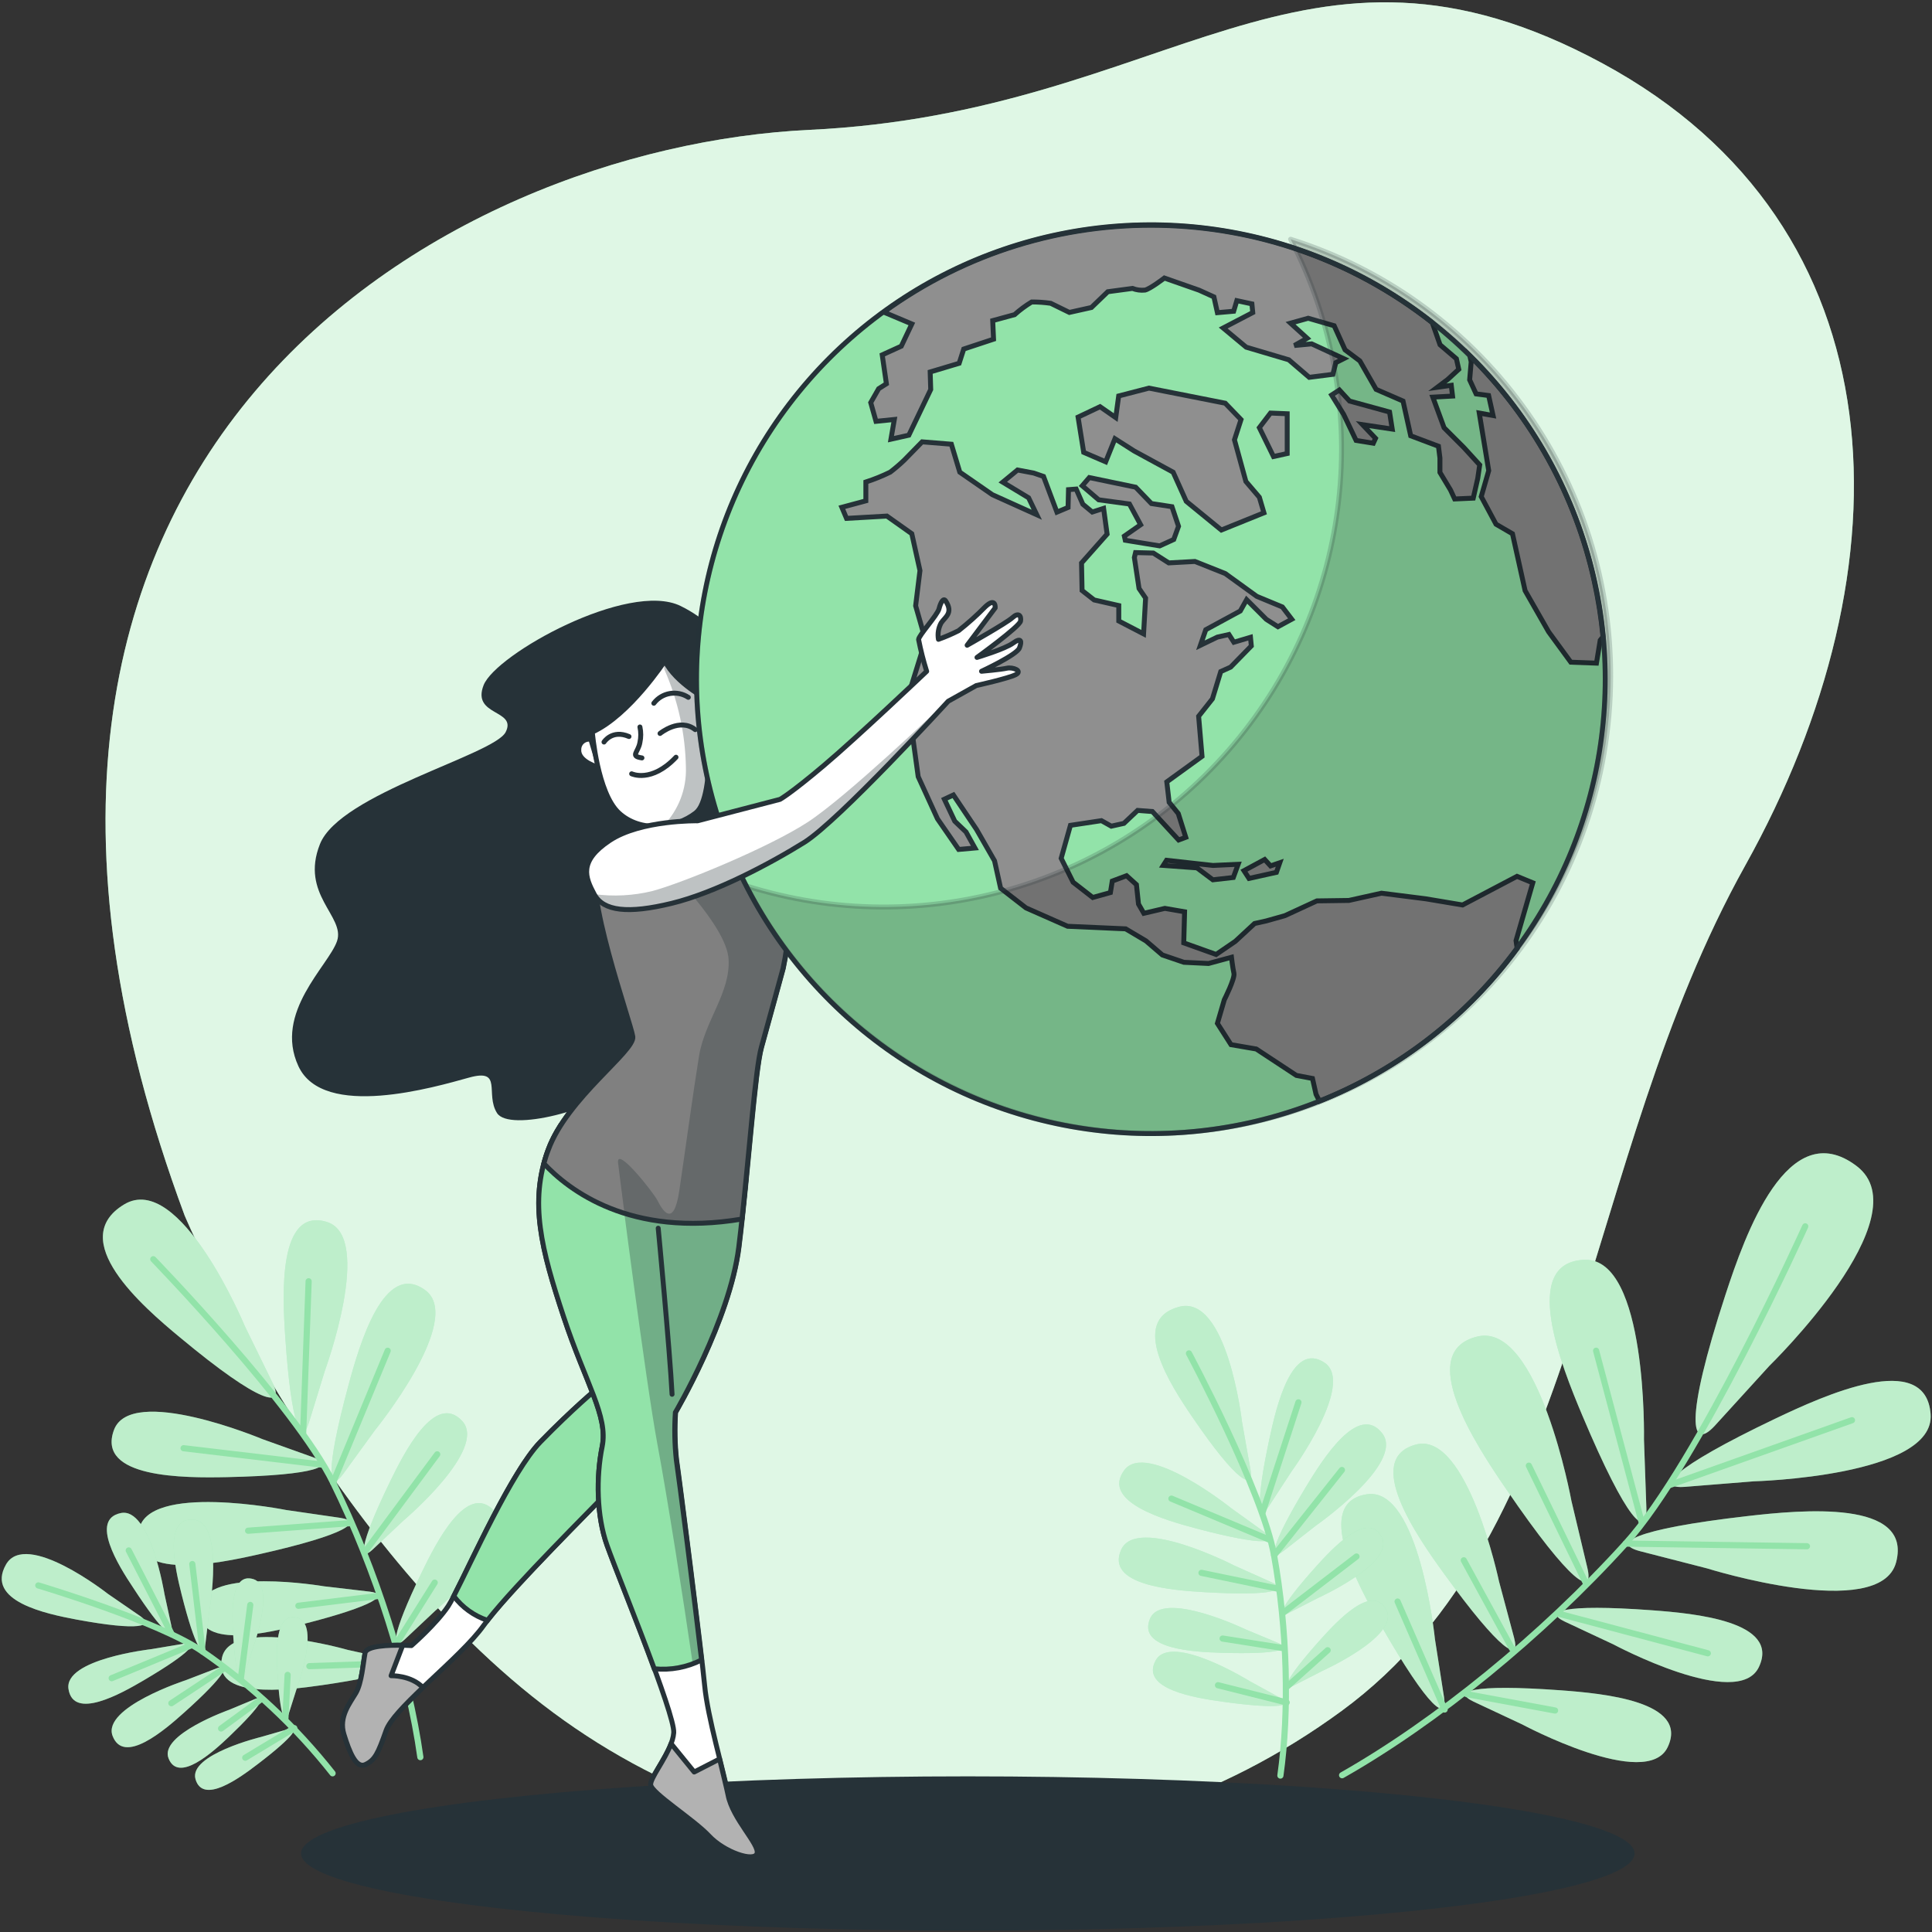 <?xml version="1.0" encoding="UTF-8"?>
<svg width="392px" height="392px" viewBox="0 0 392 392" version="1.1" xmlns="http://www.w3.org/2000/svg" xmlns:xlink="http://www.w3.org/1999/xlink">
    <rect x="0" y="0" width="392" height="392" fill="#333333" stroke="none"/>
    <title>World-bro-1</title>
    <g id="Page-1" stroke="none" stroke-width="1" fill="none" fill-rule="evenodd">
        <g id="World-bro-1">
            <g id="freepik--background-simple--inject-53" transform="translate(21, 0)" fill-rule="nonzero">
                <path d="M16.46,246.61 C16.46,246.61 44.18,312.61 91.27,347.49 C138.36,382.37 201.7,383.4 251.19,347.16 C300.68,310.92 299.34,236.16 333.12,175.58 C366.9,115 365.26,45.91 304.17,12.87 C243.08,-20.17 216.66,22.87 143.26,26.35 C69.86,29.83 -41.28,91.13 16.46,246.61 Z" id="Path" fill="#92E3A9"></path>
                <path d="M16.46,246.61 C16.46,246.61 44.18,312.61 91.27,347.49 C138.36,382.37 201.7,383.4 251.19,347.16 C300.68,310.92 299.34,236.16 333.12,175.58 C366.9,115 365.26,45.91 304.17,12.87 C243.08,-20.17 216.66,22.87 143.26,26.35 C69.86,29.83 -41.28,91.13 16.46,246.61 Z" id="Path" fill="#FFFFFF" opacity="0.7"></path>
            </g>
            <g id="freepik--Plants--inject-53" transform="translate(0, 233)">
                <path d="M62.67,55.67 C61.25,60.23 59.12,56.83 57.88,38.3 C57.29,29.61 56.43,11.84 66.35,14.94 C75.88,17.94 65.91,45.14 65.91,45.14 L62.67,55.67 Z M76.07,57.2 C76.07,57.2 94.34,34.7 86.29,28.78 C77.92,22.62 72.96,39.71 70.69,48.12 C65.85,66.05 66.76,69.96 69.59,66.12 L76.07,57.2 Z M81.83,75.55 C81.83,75.55 99.06,61 93.77,55.31 C88.26,49.39 81.99,61.73 79.04,67.83 C72.74,80.83 72.87,83.96 75.59,81.42 L81.83,75.55 Z M88.34,93.79 C88.34,93.79 105.57,79.23 100.27,73.54 C94.77,67.62 88.5,79.97 85.55,86.07 C79.25,99.07 79.38,102.19 82.1,99.66 L88.34,93.79 Z M53.25,59 C53.25,59 26.52,47.79 23.11,57.17 C19.55,66.93 37.34,66.89 46.05,66.71 C64.62,66.31 68.11,64.34 63.62,62.71 L53.25,59 Z M58.08,73.38 C58.08,73.38 29.65,67.71 28.17,77.58 C26.63,87.86 44.06,84.28 52.55,82.36 C70.67,78.29 73.7,75.66 68.97,74.96 L58.08,73.38 Z M65.76,88.86 C65.76,88.86 41.59,84.72 40.57,93.1 C39.5,101.83 54.16,98.4 61.29,96.58 C76.52,92.72 79.03,90.43 75.01,89.94 L65.76,88.86 Z M70.56,101.76 C70.56,101.76 47,95 45.06,103.26 C43.06,111.82 58.06,109.97 65.3,108.92 C80.85,106.69 83.58,104.68 79.64,103.77 L70.56,101.76 Z M49.69,36.1 C49.69,36.1 36.55,4.5 25.18,11.38 C13.35,18.54 28.82,32 36.54,38.38 C52.99,52.07 57.79,52.73 55.35,47.68 L49.69,36.1 Z" id="Shape" fill="#92E3A9" fill-rule="nonzero"></path>
                <path d="M62.67,55.67 C61.25,60.23 59.12,56.83 57.88,38.3 C57.29,29.61 56.43,11.84 66.35,14.94 C75.88,17.94 65.91,45.14 65.91,45.14 L62.67,55.67 Z M76.07,57.2 C76.07,57.2 94.34,34.7 86.29,28.78 C77.92,22.62 72.96,39.71 70.69,48.12 C65.85,66.05 66.76,69.96 69.59,66.12 L76.07,57.2 Z M81.83,75.55 C81.83,75.55 99.06,61 93.77,55.31 C88.26,49.39 81.99,61.73 79.04,67.83 C72.74,80.83 72.87,83.96 75.59,81.42 L81.83,75.55 Z M88.34,93.79 C88.34,93.79 105.57,79.23 100.27,73.54 C94.77,67.62 88.5,79.97 85.55,86.07 C79.25,99.07 79.38,102.19 82.1,99.66 L88.34,93.79 Z M53.25,59 C53.25,59 26.52,47.79 23.11,57.17 C19.55,66.93 37.34,66.89 46.05,66.71 C64.62,66.31 68.11,64.34 63.62,62.71 L53.25,59 Z M58.08,73.38 C58.08,73.38 29.65,67.71 28.17,77.58 C26.63,87.86 44.06,84.28 52.55,82.36 C70.67,78.29 73.7,75.66 68.97,74.96 L58.08,73.38 Z M65.76,88.86 C65.76,88.86 41.59,84.72 40.57,93.1 C39.5,101.83 54.16,98.4 61.29,96.58 C76.52,92.72 79.03,90.43 75.01,89.94 L65.76,88.86 Z M70.56,101.76 C70.56,101.76 47,95 45.06,103.26 C43.06,111.82 58.06,109.97 65.3,108.92 C80.85,106.69 83.58,104.68 79.64,103.77 L70.56,101.76 Z M49.69,36.1 C49.69,36.1 36.55,4.5 25.18,11.38 C13.35,18.54 28.82,32 36.54,38.38 C52.99,52.07 57.79,52.73 55.35,47.68 L49.69,36.1 Z" id="Shape" fill="#FFFFFF" fill-rule="nonzero" opacity="0.4"></path>
                <path d="M31.1,22.49 C31.1,22.49 59.99,52.32 67.59,67.82 C76.33,85.63 82.89,106.43 85.29,123.52" id="Path" stroke="#92E3A9" stroke-width="1.252" stroke-linecap="round" stroke-linejoin="round"></path>
                <line x1="61.51" y1="57.8" x2="62.62" y2="26.97" id="Path" stroke="#92E3A9" stroke-width="1.252" stroke-linecap="round" stroke-linejoin="round"></line>
                <line x1="67.59" y1="67.82" x2="78.66" y2="41.07" id="Path" stroke="#92E3A9" stroke-width="1.252" stroke-linecap="round" stroke-linejoin="round"></line>
                <line x1="65.35" y1="64.17" x2="37.25" y2="60.84" id="Path" stroke="#92E3A9" stroke-width="1.252" stroke-linecap="round" stroke-linejoin="round"></line>
                <line x1="73.99" y1="81.94" x2="88.71" y2="62.08" id="Path" stroke="#92E3A9" stroke-width="1.252" stroke-linecap="round" stroke-linejoin="round"></line>
                <line x1="71.22" y1="76.03" x2="50.34" y2="77.58" id="Path" stroke="#92E3A9" stroke-width="1.252" stroke-linecap="round" stroke-linejoin="round"></line>
                <line x1="76.49" y1="90.85" x2="60.54" y2="92.81" id="Path" stroke="#92E3A9" stroke-width="1.252" stroke-linecap="round" stroke-linejoin="round"></line>
                <line x1="80.58" y1="100.24" x2="88.2" y2="88.11" id="Path" stroke="#92E3A9" stroke-width="1.252" stroke-linecap="round" stroke-linejoin="round"></line>
                <line x1="81.56" y1="104.44" x2="62.77" y2="105.06" id="Path" stroke="#92E3A9" stroke-width="1.252" stroke-linecap="round" stroke-linejoin="round"></line>
                <path d="M341.88,68.68 C335.82,69.14 338.88,65.03 360.15,54.87 C370.15,50.1 390.74,40.75 391.72,53.93 C392.66,66.58 355.83,67.56 355.83,67.56 L341.88,68.68 Z M346.35,85.22 C346.35,85.22 381.5,96.22 384.72,83.98 C388.07,71.2 365.55,73.35 354.56,74.61 C331.1,77.3 326.91,80.21 332.79,81.74 L346.35,85.22 Z M327.35,100.64 C327.35,100.64 352.63,114.17 356.87,105.25 C361.28,95.97 343.75,94.35 335.16,93.72 C316.84,92.38 313.22,94 317.49,96.02 L327.35,100.64 Z M308.85,116.88 C308.85,116.88 334.13,130.41 338.37,121.49 C342.78,112.21 325.25,110.59 316.67,109.96 C298.34,108.62 294.72,110.23 298.99,112.26 L308.85,116.88 Z M333.56,59.08 C333.56,59.08 334.28,22.25 321.56,22.61 C308.35,22.99 316.75,43.99 321.05,54.19 C330.22,75.95 334.19,79.19 334.05,73.07 L333.56,59.08 Z M318.84,71.53 C318.84,71.53 312.21,35.29 299.84,38.16 C286.97,41.16 299.38,60.08 305.62,69.16 C318.93,88.66 323.46,91.01 322.07,85.1 L318.84,71.53 Z M304.15,87.87 C304.15,87.87 297.71,57.37 287.32,60.09 C276.51,62.92 287.44,78.63 292.93,86.21 C304.64,102.39 308.52,104.28 307.21,99.31 L304.15,87.87 Z M291.15,99.59 C291.15,99.59 287.98,68.59 277.37,70.18 C266.32,71.85 275.51,88.63 280.17,96.75 C290.1,114.09 293.75,116.37 292.98,111.29 L291.15,99.59 Z M359,44.13 C359,44.13 390.17,13.8 376.71,3.59 C362.71,-7.03 354.06,17.59 350.1,29.68 C341.64,55.55 343.1,61.52 347.94,56.27 L359,44.13 Z" id="Shape" fill="#92E3A9" fill-rule="nonzero"></path>
                <path d="M341.88,68.68 C335.82,69.14 338.88,65.03 360.15,54.87 C370.15,50.1 390.74,40.75 391.72,53.93 C392.66,66.58 355.83,67.56 355.83,67.56 L341.88,68.68 Z M346.35,85.22 C346.35,85.22 381.5,96.22 384.72,83.98 C388.07,71.2 365.55,73.35 354.56,74.61 C331.1,77.3 326.91,80.21 332.79,81.74 L346.35,85.22 Z M327.35,100.64 C327.35,100.64 352.63,114.17 356.87,105.25 C361.28,95.97 343.75,94.35 335.16,93.72 C316.84,92.38 313.22,94 317.49,96.02 L327.35,100.64 Z M308.85,116.88 C308.85,116.88 334.13,130.41 338.37,121.49 C342.78,112.21 325.25,110.59 316.67,109.96 C298.34,108.62 294.72,110.23 298.99,112.26 L308.85,116.88 Z M333.56,59.08 C333.56,59.08 334.28,22.25 321.56,22.61 C308.35,22.99 316.75,43.99 321.05,54.19 C330.22,75.95 334.19,79.19 334.05,73.07 L333.56,59.08 Z M318.84,71.53 C318.84,71.53 312.21,35.29 299.84,38.16 C286.97,41.16 299.38,60.08 305.62,69.16 C318.93,88.66 323.46,91.01 322.07,85.1 L318.84,71.53 Z M304.15,87.87 C304.15,87.87 297.71,57.37 287.32,60.09 C276.51,62.92 287.44,78.63 292.93,86.21 C304.64,102.39 308.52,104.28 307.21,99.31 L304.15,87.87 Z M291.15,99.59 C291.15,99.59 287.98,68.59 277.37,70.18 C266.32,71.85 275.51,88.63 280.17,96.75 C290.1,114.09 293.75,116.37 292.98,111.29 L291.15,99.59 Z M359,44.13 C359,44.13 390.17,13.8 376.71,3.59 C362.71,-7.03 354.06,17.59 350.1,29.68 C341.64,55.55 343.1,61.52 347.94,56.27 L359,44.13 Z" id="Shape" fill="#FFFFFF" fill-rule="nonzero" opacity="0.4"></path>
                <path d="M366.28,15.82 C366.28,15.82 344.58,63.94 329.83,80.19 C312.89,98.87 291.38,116.37 272.31,127.19" id="Path" stroke="#92E3A9" stroke-width="1.252" stroke-linecap="round" stroke-linejoin="round"></path>
                <line x1="338.81" y1="68.3" x2="375.76" y2="55.16" id="Path" stroke="#92E3A9" stroke-width="1.252" stroke-linecap="round" stroke-linejoin="round"></line>
                <line x1="329.83" y1="80.19" x2="366.63" y2="80.73" id="Path" stroke="#92E3A9" stroke-width="1.252" stroke-linecap="round" stroke-linejoin="round"></line>
                <line x1="333.08" y1="75.83" x2="323.85" y2="41.06" id="Path" stroke="#92E3A9" stroke-width="1.252" stroke-linecap="round" stroke-linejoin="round"></line>
                <line x1="316.14" y1="94.38" x2="346.51" y2="102.45" id="Path" stroke="#92E3A9" stroke-width="1.252" stroke-linecap="round" stroke-linejoin="round"></line>
                <line x1="321.83" y1="88.33" x2="310.2" y2="64.38" id="Path" stroke="#92E3A9" stroke-width="1.252" stroke-linecap="round" stroke-linejoin="round"></line>
                <line x1="306.79" y1="101.5" x2="297" y2="83.58" id="Path" stroke="#92E3A9" stroke-width="1.252" stroke-linecap="round" stroke-linejoin="round"></line>
                <line x1="297.61" y1="110.74" x2="315.52" y2="114.06" id="Path" stroke="#92E3A9" stroke-width="1.252" stroke-linecap="round" stroke-linejoin="round"></line>
                <line x1="293.11" y1="113.86" x2="283.57" y2="91.95" id="Path" stroke="#92E3A9" stroke-width="1.252" stroke-linecap="round" stroke-linejoin="round"></line>
                <path d="M257.45,72.62 C255.45,75.67 254.6,72.73 257.58,58.85 C258.98,52.34 262.09,39.1 268.72,43.47 C275.09,47.67 262.04,65.57 262.04,65.57 L257.45,72.62 Z M266.97,76.56 C266.97,76.56 285.13,63.87 280.46,57.83 C275.61,51.55 268.37,63.06 264.93,68.76 C257.6,80.92 257.45,83.98 260.34,81.76 L266.97,76.56 Z M267.35,91.26 C267.35,91.26 283.07,84.19 280.35,78.9 C277.55,73.39 270.35,81.14 266.89,85 C259.52,93.23 258.96,95.55 261.5,94.26 L267.35,91.26 Z M268.29,106.03 C268.29,106.03 284.01,98.96 281.29,93.67 C278.49,88.16 271.29,95.91 267.83,99.77 C260.47,108 259.91,110.32 262.44,109.03 L268.29,106.03 Z M249.84,73.03 C249.84,73.03 232.56,59.17 228.08,65.34 C223.41,71.77 236.49,75.48 242.93,77.18 C256.65,80.79 259.63,80.08 256.67,77.94 L249.84,73.03 Z M250.36,84.61 C250.36,84.61 230.67,74.46 227.5,81.4 C224.21,88.63 237.77,89.67 244.41,90.05 C258.58,90.87 261.36,89.57 258.03,88.05 L250.36,84.61 Z M252.75,97.61 C252.75,97.61 235.86,89.48 233.34,95.43 C230.72,101.61 242.22,102.18 247.84,102.35 C259.84,102.71 262.17,101.55 259.32,100.35 L252.75,97.61 Z M253.56,108.1 C253.56,108.1 237.63,98.23 234.5,103.87 C231.23,109.74 242.6,111.52 248.18,112.29 C260.07,113.93 262.5,113.02 259.8,111.52 L253.56,108.1 Z M252,55.47 C252,55.47 249,29.47 239.19,32.16 C228.99,34.93 237.53,48.07 241.85,54.41 C251.06,67.93 254.44,69.41 253.72,65.2 L252,55.47 Z" id="Shape" fill="#92E3A9" fill-rule="nonzero"></path>
                <path d="M257.45,72.62 C255.45,75.67 254.6,72.73 257.58,58.85 C258.98,52.34 262.09,39.1 268.72,43.47 C275.09,47.67 262.04,65.57 262.04,65.57 L257.45,72.62 Z M266.97,76.56 C266.97,76.56 285.13,63.87 280.46,57.83 C275.61,51.55 268.37,63.06 264.93,68.76 C257.6,80.92 257.45,83.98 260.34,81.76 L266.97,76.56 Z M267.35,91.26 C267.35,91.26 283.07,84.19 280.35,78.9 C277.55,73.39 270.35,81.14 266.89,85 C259.52,93.23 258.96,95.55 261.5,94.26 L267.35,91.26 Z M268.29,106.03 C268.29,106.03 284.01,98.96 281.29,93.67 C278.49,88.16 271.29,95.91 267.83,99.77 C260.47,108 259.91,110.32 262.44,109.03 L268.29,106.03 Z M249.84,73.03 C249.84,73.03 232.56,59.17 228.08,65.34 C223.41,71.77 236.49,75.48 242.93,77.18 C256.65,80.79 259.63,80.08 256.67,77.94 L249.84,73.03 Z M250.36,84.61 C250.36,84.61 230.67,74.46 227.5,81.4 C224.21,88.63 237.77,89.67 244.41,90.05 C258.58,90.87 261.36,89.57 258.03,88.05 L250.36,84.61 Z M252.75,97.61 C252.75,97.61 235.86,89.48 233.34,95.43 C230.72,101.61 242.22,102.18 247.84,102.35 C259.84,102.71 262.17,101.55 259.32,100.35 L252.75,97.61 Z M253.56,108.1 C253.56,108.1 237.63,98.23 234.5,103.87 C231.23,109.74 242.6,111.52 248.18,112.29 C260.07,113.93 262.5,113.02 259.8,111.52 L253.56,108.1 Z M252,55.47 C252,55.47 249,29.47 239.19,32.16 C228.99,34.93 237.53,48.07 241.85,54.41 C251.06,67.93 254.44,69.41 253.72,65.2 L252,55.47 Z" id="Shape" fill="#FFFFFF" fill-rule="nonzero" opacity="0.4"></path>
                <path d="M241.24,41.6 C241.24,41.6 256.19,69.6 258.51,82.6 C261.19,97.53 261.63,114.19 259.79,127.26" id="Path" stroke="#92E3A9" stroke-width="1.252" stroke-linecap="round" stroke-linejoin="round"></path>
                <line x1="256.15" y1="73.94" x2="263.45" y2="51.53" id="Path" stroke="#92E3A9" stroke-width="1.252" stroke-linecap="round" stroke-linejoin="round"></line>
                <line x1="258.51" y1="82.58" x2="272.27" y2="65.26" id="Path" stroke="#92E3A9" stroke-width="1.252" stroke-linecap="round" stroke-linejoin="round"></line>
                <line x1="257.63" y1="79.43" x2="237.68" y2="71.07" id="Path" stroke="#92E3A9" stroke-width="1.252" stroke-linecap="round" stroke-linejoin="round"></line>
                <line x1="260.24" y1="94.31" x2="275.23" y2="82.81" id="Path" stroke="#92E3A9" stroke-width="1.252" stroke-linecap="round" stroke-linejoin="round"></line>
                <line x1="259.45" y1="89.38" x2="243.78" y2="86.13" id="Path" stroke="#92E3A9" stroke-width="1.252" stroke-linecap="round" stroke-linejoin="round"></line>
                <line x1="260.2" y1="101.37" x2="248.07" y2="99.46" id="Path" stroke="#92E3A9" stroke-width="1.252" stroke-linecap="round" stroke-linejoin="round"></line>
                <line x1="261.23" y1="109.14" x2="269.38" y2="101.83" id="Path" stroke="#92E3A9" stroke-width="1.252" stroke-linecap="round" stroke-linejoin="round"></line>
                <line x1="261.07" y1="112.43" x2="247.13" y2="108.93" id="Path" stroke="#92E3A9" stroke-width="1.252" stroke-linecap="round" stroke-linejoin="round"></line>
                <path d="M34.8,97 C35.41,99.89 33.24,98.7 26.98,89.08 C24,84.62 18.21,75.29 24.5,74 C30.5,72.73 33.37,90.42 33.37,90.42 L34.8,97 Z M42.49,93.78 C42.49,93.78 45.55,76.14 39.43,75.37 C33.05,74.58 35.54,85.29 36.85,90.51 C39.65,101.64 41.32,103.51 41.68,100.51 L42.49,93.78 Z M51.14,101.94 C51.14,101.94 56.03,88.89 51.46,87.42 C46.71,85.89 47.05,94.42 47.3,98.62 C47.83,107.53 48.84,109.18 49.54,106.99 L51.14,101.94 Z M60.14,109.81 C60.14,109.81 65.03,96.76 60.46,95.29 C55.71,93.76 56.05,102.29 56.3,106.49 C56.83,115.4 57.84,117.05 58.54,114.86 L60.14,109.81 Z M30.7,101.61 C30.7,101.61 12.91,103.61 13.9,109.72 C14.9,116.06 24.51,110.67 29.15,107.94 C39.04,102.13 40.33,100.01 37.41,100.49 L30.7,101.61 Z M37.7,107.91 C37.7,107.91 20.7,113.43 22.84,119.2 C25.11,125.2 33.42,118.02 37.43,114.42 C45.97,106.76 46.81,104.42 44.05,105.47 L37.7,107.91 Z M46.51,113.91 C46.51,113.91 32.23,118.97 34.21,123.8 C36.21,128.8 43.13,122.55 46.43,119.42 C53.43,112.74 54.14,110.75 51.82,111.7 L46.51,113.91 Z M52.99,119.42 C52.99,119.42 38.22,123 39.67,128 C41.18,133.22 48.67,127.71 52.29,124.94 C60.01,119.05 60.87,117.14 58.47,117.84 L52.99,119.42 Z M21.88,90.38 C21.88,90.38 5.26,77.31 1.21,84.45 C-3.01,91.88 9.39,94.45 15.49,95.6 C28.49,98.01 31.28,96.92 28.49,94.93 L21.88,90.38 Z" id="Shape" fill="#92E3A9" fill-rule="nonzero"></path>
                <path d="M34.8,97 C35.41,99.89 33.24,98.7 26.98,89.08 C24,84.62 18.21,75.29 24.5,74 C30.5,72.73 33.37,90.42 33.37,90.42 L34.8,97 Z M42.49,93.78 C42.49,93.78 45.55,76.14 39.43,75.37 C33.05,74.58 35.54,85.29 36.85,90.51 C39.65,101.64 41.32,103.51 41.68,100.51 L42.49,93.78 Z M51.14,101.94 C51.14,101.94 56.03,88.89 51.46,87.42 C46.71,85.89 47.05,94.42 47.3,98.62 C47.83,107.53 48.84,109.18 49.54,106.99 L51.14,101.94 Z M60.14,109.81 C60.14,109.81 65.03,96.76 60.46,95.29 C55.71,93.76 56.05,102.29 56.3,106.49 C56.83,115.4 57.84,117.05 58.54,114.86 L60.14,109.81 Z M30.7,101.61 C30.7,101.61 12.91,103.61 13.9,109.72 C14.9,116.06 24.51,110.67 29.15,107.94 C39.04,102.13 40.33,100.01 37.41,100.49 L30.7,101.61 Z M37.7,107.91 C37.7,107.91 20.7,113.43 22.84,119.2 C25.11,125.2 33.42,118.02 37.43,114.42 C45.97,106.76 46.81,104.42 44.05,105.47 L37.7,107.91 Z M46.51,113.91 C46.51,113.91 32.23,118.97 34.21,123.8 C36.21,128.8 43.13,122.55 46.43,119.42 C53.43,112.74 54.14,110.75 51.82,111.7 L46.51,113.91 Z M52.99,119.42 C52.99,119.42 38.22,123 39.67,128 C41.18,133.22 48.67,127.71 52.29,124.94 C60.01,119.05 60.87,117.14 58.47,117.84 L52.99,119.42 Z M21.88,90.38 C21.88,90.38 5.26,77.31 1.21,84.45 C-3.01,91.88 9.39,94.45 15.49,95.6 C28.49,98.01 31.28,96.92 28.49,94.93 L21.88,90.38 Z" id="Shape" fill="#FFFFFF" fill-rule="nonzero" opacity="0.4"></path>
                <path d="M7.77,88.68 C7.77,88.68 32.35,96 41.12,102.11 C51.091,108.977 59.976,117.299 67.48,126.8" id="Path" stroke="#92E3A9" stroke-width="1.252" stroke-linecap="round" stroke-linejoin="round"></path>
                <line x1="34.82" y1="98.54" x2="26.12" y2="81.58" id="Path" stroke="#92E3A9" stroke-width="1.252" stroke-linecap="round" stroke-linejoin="round"></line>
                <line x1="41.12" y1="102.11" x2="39.02" y2="84.34" id="Path" stroke="#92E3A9" stroke-width="1.252" stroke-linecap="round" stroke-linejoin="round"></line>
                <line x1="38.82" y1="100.82" x2="22.66" y2="107.5" id="Path" stroke="#92E3A9" stroke-width="1.252" stroke-linecap="round" stroke-linejoin="round"></line>
                <line x1="48.84" y1="107.79" x2="50.78" y2="92.64" id="Path" stroke="#92E3A9" stroke-width="1.252" stroke-linecap="round" stroke-linejoin="round"></line>
                <line x1="45.56" y1="105.44" x2="34.77" y2="112.58" id="Path" stroke="#92E3A9" stroke-width="1.252" stroke-linecap="round" stroke-linejoin="round"></line>
                <line x1="52.87" y1="111.84" x2="44.86" y2="117.71" id="Path" stroke="#92E3A9" stroke-width="1.252" stroke-linecap="round" stroke-linejoin="round"></line>
                <line x1="57.91" y1="115.67" x2="58.36" y2="106.83" id="Path" stroke="#92E3A9" stroke-width="1.252" stroke-linecap="round" stroke-linejoin="round"></line>
                <line x1="59.71" y1="117.64" x2="49.76" y2="123.64" id="Path" stroke="#92E3A9" stroke-width="1.252" stroke-linecap="round" stroke-linejoin="round"></line>
            </g>
            <g id="freepik--Floor--inject-53" transform="translate(61, 360)" fill="#263238" fill-rule="nonzero">
                <ellipse id="Oval" cx="135.37" cy="16.07" rx="135.28" ry="15.65"></ellipse>
            </g>
            <g id="freepik--Character--inject-53" transform="translate(59, 20)">
                <path d="M94,119.28 C94,119.28 89.64,108.08 79.07,102.94 C68.5,97.8 41.58,112.72 39.12,119.03 C36.66,125.34 45.95,123.92 43.6,128.54 C41.25,133.16 10,141 5.92,151.26 C1.84,161.52 11.08,165.93 9.39,170.93 C7.7,175.93 -3.51,185.42 1.55,196.33 C6.61,207.24 29.24,200.56 36.18,198.64 C43.12,196.72 39.38,201.92 41.84,205.83 C44.3,209.74 62.17,205.21 68.35,199.49 C74.53,193.77 71.96,205.91 77.99,204.3 C80.19,203.72 85.35,192.71 90.33,174.3 C95.31,155.89 98.7,135.63 94,119.28 Z" id="Path" fill="#263238" fill-rule="nonzero"></path>
                <path d="M62.28,261.63 C62.28,261.63 57.21,265.82 50.65,272.56 C44.09,279.3 34.3,302.32 31.93,305.89 C29.56,309.46 24.48,313.89 24.48,313.89 C24.48,313.89 15.48,313.29 15.07,315.4 C14.66,317.51 14.4,321.47 13.2,323.52 C12,325.57 9.69,328.34 10.78,331.87 C11.87,335.4 13.24,338.95 15.16,338.01 C17.08,337.07 17.7,335.79 19.34,331.11 C20.98,326.43 34.42,316.42 39.12,309.82 C43.82,303.22 61.47,285.77 63.76,283.27 C66.05,280.77 69.76,281.54 71.23,271 C72.7,260.46 67.29,258.24 62.28,261.63 Z" id="Path" stroke="#263238" fill="#FFFFFF" fill-rule="nonzero" stroke-linecap="round" stroke-linejoin="round"></path>
                <path d="M63.76,283.28 C66.06,280.77 69.76,281.55 71.23,271.01 C72.7,260.47 67.29,258.24 62.28,261.63 C62.28,261.63 57.21,265.82 50.65,272.56 C44.86,278.5 36.58,297.07 33.07,303.85 C34.799,306.145 37.184,307.86 39.91,308.77 C45.52,301.53 61.58,285.66 63.76,283.28 Z" id="Path" stroke="#263238" fill="#92E3A9" fill-rule="nonzero"></path>
                <path d="M20.35,320 L22.71,313.83 C20.07,313.77 15.36,313.89 15.07,315.4 C14.67,317.5 14.4,321.47 13.2,323.52 C12,325.57 9.69,328.34 10.78,331.87 C11.87,335.4 13.24,338.94 15.16,338.01 C17.08,337.08 17.7,335.79 19.34,331.11 C20.08,329.01 23.18,325.85 26.8,322.4 C24.4,319.87 20.35,320 20.35,320 Z" id="Path" stroke="#263238" fill="#B2B2B2" fill-rule="nonzero" stroke-linecap="round" stroke-linejoin="round"></path>
                <path d="M76.19,150.37 C76.19,150.37 65.29,148.18 62.19,154.23 C59.09,160.28 68.94,187.4 69.36,190.35 C69.78,193.3 56.03,202.8 52.2,213.35 C48.37,223.9 50.85,233.48 55.36,247.12 C59.87,260.76 64.44,267.31 63.19,273.48 C61.94,279.65 62.04,287.58 64.19,293.56 C66.34,299.54 77.95,327.82 77.7,331.56 C77.45,335.3 72.94,340.41 73.04,342.08 C73.14,343.75 81.74,349.13 84.85,352.46 C87.96,355.79 94.08,357.87 94.62,356.03 C95.16,354.19 89.67,349.03 88.74,344.17 C87.81,339.31 84.58,328.47 83.97,321.97 C83.36,315.47 78.85,279.97 78.27,276.15 C77.93,272.961 77.866,269.749 78.08,266.55 C78.08,266.55 89.08,247.91 90.94,233.02 C92.8,218.13 94.15,197.39 95.52,192.48 C96.89,187.57 99.92,176.48 99.92,176.48 C101.144,170.752 101.482,164.87 100.92,159.04 C99.81,150.63 87.42,148.97 83.43,149.33 C79.44,149.69 76.19,150.37 76.19,150.37 Z" id="Path" stroke="#263238" fill="#FFFFFF" fill-rule="nonzero" stroke-linecap="round" stroke-linejoin="round"></path>
                <path d="M83.35,316.8 C81.95,304.8 78.71,279.36 78.22,276.18 C77.88,272.991 77.816,269.779 78.03,266.58 C78.03,266.58 89.03,247.94 90.89,233.05 C91.44,228.6 91.94,223.63 92.42,218.71 C84.86,218.4 69.24,216.71 54.64,208.49 C53.652,210.028 52.83,211.667 52.19,213.38 C48.35,223.96 50.84,233.51 55.35,247.15 C59.86,260.79 64.43,267.34 63.18,273.51 C61.93,279.68 62.03,287.61 64.18,293.59 C65.45,297.21 70.23,309.02 73.75,318.59 C77.056,318.928 80.388,318.307 83.35,316.8 Z" id="Path" fill="#92E3A9" fill-rule="nonzero"></path>
                <g id="Group" transform="translate(66, 215)">
                    <path d="M12.79,6.57 C11.59,14.57 9.18,10.18 8.37,8.57 C7.56,6.96 -0.06,-2.68 0.37,0.94 C0.8,4.56 5.99,45.1 8.37,57.94 C10.43,68.94 13.65,89.49 15.55,102.54 C16.14,102.32 16.73,102.08 17.35,101.78 C15.95,89.78 12.71,64.34 12.22,61.16 C11.88,57.971 11.816,54.759 12.03,51.56 C12.03,51.56 23.03,32.92 24.89,18.03 C25.44,13.58 25.94,8.61 26.42,3.69 C22.058,3.497 17.714,3.002 13.42,2.21 C13.21,3.76 13,5.22 12.79,6.57 Z" id="Path" fill="#263238" fill-rule="nonzero" opacity="0.3"></path>
                    <path d="M8.55,14.2 C8.55,14.2 10.9,38.83 11.36,47.9" id="Path" stroke="#263238" stroke-linecap="round" stroke-linejoin="round"></path>
                </g>
                <path d="M83.35,316.8 C81.95,304.8 78.71,279.36 78.22,276.18 C77.88,272.991 77.816,269.779 78.03,266.58 C78.03,266.58 89.03,247.94 90.89,233.05 C91.44,228.6 91.94,223.63 92.42,218.71 C84.86,218.4 69.24,216.71 54.64,208.49 C53.652,210.028 52.83,211.667 52.19,213.38 C48.35,223.96 50.84,233.51 55.35,247.15 C59.86,260.79 64.43,267.34 63.18,273.51 C61.93,279.68 62.03,287.61 64.18,293.59 C65.45,297.21 70.23,309.02 73.75,318.59 C77.056,318.928 80.388,318.307 83.35,316.8 Z" id="Path" stroke="#263238"></path>
                <path d="M51.35,216.08 C56.35,221.43 68.83,231.18 91.55,227.34 C93.06,213.34 94.27,196.82 95.47,192.51 C96.84,187.6 99.87,176.51 99.87,176.51 C101.094,170.782 101.432,164.9 100.87,159.07 C99.76,150.66 87.37,149 83.38,149.36 C79.39,149.72 76.23,150.36 76.23,150.36 C76.23,150.36 65.33,148.17 62.23,154.22 C59.13,160.27 68.98,187.39 69.4,190.34 C69.82,193.29 56.07,202.79 52.24,213.34 C51.86,214.29 51.59,215.19 51.35,216.08 Z" id="Path" fill="#808080" fill-rule="nonzero"></path>
                <path d="M100.83,159.1 C99.72,150.69 87.33,149.03 83.34,149.39 C79.35,149.75 76.19,150.39 76.19,150.39 C76.19,150.39 75.69,150.29 74.88,150.19 L75.98,155.74 C75.98,155.74 88.43,167.79 88.83,174.61 C89.23,181.43 84.01,187.06 82.83,194.29 C81.65,201.52 80.02,213.56 78.83,221.59 C77.64,229.62 75.22,225.2 74.41,223.59 C73.6,221.98 65.98,212.34 66.41,215.96 C66.53,216.96 67.01,220.84 67.71,226.17 C73.92,228.17 81.82,229.01 91.62,227.35 C93.13,213.35 94.34,196.83 95.54,192.52 C96.91,187.61 99.94,176.52 99.94,176.52 C101.126,170.793 101.426,164.918 100.83,159.1 L100.83,159.1 Z" id="Path" fill="#263238" fill-rule="nonzero" opacity="0.3"></path>
                <path d="M51.35,216.08 C56.35,221.43 68.83,231.18 91.55,227.34 C93.06,213.34 94.27,196.82 95.47,192.51 C96.84,187.6 99.87,176.51 99.87,176.51 C101.094,170.782 101.432,164.9 100.87,159.07 C99.76,150.66 87.37,149 83.38,149.36 C79.39,149.72 76.23,150.36 76.23,150.36 C76.23,150.36 65.33,148.17 62.23,154.22 C59.13,160.27 68.98,187.39 69.4,190.34 C69.82,193.29 56.07,202.79 52.24,213.34 C51.86,214.29 51.59,215.19 51.35,216.08 Z" id="Path" stroke="#263238" stroke-linecap="round" stroke-linejoin="round"></path>
                <path d="M70.46,145.61 C71.317,147.379 71.965,149.241 72.39,151.16 C72.66,153.26 74.92,156.96 78.26,159.89 C81.6,162.82 83.67,160.04 83.52,156.07 C83.37,152.1 81.29,142.58 81.29,142.58 C81.29,142.58 74.38,146.29 70.46,145.61 Z" id="Path" stroke="#263238" fill="#FFFFFF" fill-rule="nonzero" stroke-linecap="round" stroke-linejoin="round"></path>
                <path d="M60.88,130 C60.261,129.894 59.627,130.073 59.154,130.486 C58.681,130.899 58.419,131.502 58.44,132.13 C58.28,134.62 62.58,135.74 62.58,135.74 L60.88,130 Z" id="Path" stroke="#263238" fill="#FFFFFF" fill-rule="nonzero" stroke-linecap="round" stroke-linejoin="round"></path>
                <path d="M75.9,114.09 C75.9,114.09 68.71,125.09 61.18,128.53 C61.18,128.53 62.18,140.89 66.55,144.93 C70.92,148.97 78,148.2 82.18,144.93 C86.36,141.66 84.55,121.93 84.55,121.93 C84.55,121.93 78.1,118.61 75.9,114.09 Z" id="Path" fill="#FFFFFF" fill-rule="nonzero"></path>
                <path d="M75.9,114.09 L75.7,114.38 L75.79,115.8 C78.56,122.076 80.049,128.841 80.17,135.7 C80.317,140.125 78.648,144.417 75.55,147.58 C77.959,147.311 80.249,146.395 82.18,144.93 C86.36,141.67 84.55,121.93 84.55,121.93 C84.55,121.93 78.1,118.61 75.9,114.09 Z" id="Path" fill="#263238" fill-rule="nonzero" opacity="0.3"></path>
                <path d="M75.9,114.09 C75.9,114.09 68.71,125.09 61.18,128.53 C61.18,128.53 62.18,140.89 66.55,144.93 C70.92,148.97 78,148.2 82.18,144.93 C86.36,141.66 84.55,121.93 84.55,121.93 C84.55,121.93 78.1,118.61 75.9,114.09 Z" id="Path" stroke="#263238" stroke-linecap="round" stroke-linejoin="round"></path>
                <path d="M70.84,127.5 C71.064,128.531 71.064,129.599 70.84,130.63 C70.49,132.69 68.78,133.41 71.25,133.78" id="Path" stroke="#263238" stroke-linecap="round" stroke-linejoin="round"></path>
                <path d="M69.16,137 C69.16,137 73.16,138.94 78.16,133.64" id="Path" stroke="#263238" stroke-linecap="round" stroke-linejoin="round"></path>
                <path d="M63.55,130.56 C63.55,130.56 65.18,127.96 68.62,129.44" id="Path" stroke="#263238" stroke-linecap="round" stroke-linejoin="round"></path>
                <path d="M74.92,128.82 C74.92,128.82 78.92,125.54 82.06,128.04" id="Path" stroke="#263238" stroke-linecap="round" stroke-linejoin="round"></path>
                <path d="M73.66,122.69 C75.317,120.515 78.373,119.991 80.66,121.49" id="Path" stroke="#263238" stroke-linecap="round" stroke-linejoin="round"></path>
                <circle id="Oval" fill="#92E3A9" fill-rule="nonzero" transform="translate(174.513, 117.809) rotate(-18.93) translate(-174.513, -117.809) " cx="174.513" cy="117.809" r="92.19"></circle>
                <g id="Group" transform="translate(92, 25)">
                    <polygon id="Path" fill="#8F8F8F" fill-rule="nonzero" points="70.02 51.9 79.42 53.85 82.62 57.17 86.79 57.81 88.12 61.78 87.15 64.46 84.3 65.76 77.32 64.62 77.13 63.77 80.43 61.47 78.16 57.26 71.92 56.41 68.59 53.56"></polygon>
                    <path d="M145.75,138.62 L138.3,137.37 L129.3,136.23 L122.68,137.7 L116.2,137.79 L109.7,140.79 L105.9,141.86 L103.55,142.38 L99.64,146 L95.75,148.66 L89.18,146.31 L89.35,140 L85.35,139.31 L81.08,140.31 L80,138.43 L79.58,134.49 L77.58,132.68 L74.68,133.77 L74.3,136.1 L70.72,137.1 L66.73,134 L64.31,129.15 L66.19,122.46 L72.48,121.51 L74.48,122.63 L77.04,122.06 L79.82,119.43 L82.82,119.66 L88.14,125.43 L89.59,124.89 L88.07,120.07 L86.22,117.79 L85.74,113.64 L92.89,108.46 L92.2,100.33 L95,96.79 L96.69,91.26 L98.69,90.36 L102.89,86.06 L102.72,84.31 L99.35,85.31 L98.35,83.74 L96,84.27 L92.56,85.93 L93.65,82.77 L100.65,78.97 L101.94,76.67 L105.94,80.67 L108.29,82.16 L111.09,80.64 L109.19,78.15 L104,76 L97.6,71.37 L91.45,68.92 L86.14,69.21 L83,67.21 L79.4,67.12 L79.16,68.12 L80.11,74.4 L81.44,76.35 L81.03,83.61 L76,81 L76,77.87 L71,76.73 L68.55,74.81 L68.44,69.23 L73.63,63.37 L72.92,58.15 L70.62,58.89 L68.7,57.3 L67.35,54.23 L65.8,54.35 L65.71,57.96 L63.45,58.91 L60.73,51.67 L58.73,50.98 L55.46,50.36 L52.46,52.83 L57.7,56 L59.36,59.44 L50.36,55.38 L43.74,50.8 L42.03,45.13 L36.1,44.65 L32.45,48.38 C31.552,49.238 30.607,50.046 29.62,50.8 C28.024,51.585 26.373,52.253 24.68,52.8 L24.68,56.62 L19.81,57.93 L20.76,60.18 L28.95,59.71 L34,63.29 L35.66,70.77 L34.78,77.91 L36.78,84.91 L33.12,96.71 L35.3,112.58 L39.21,121.13 L43.51,127.35 L46.81,127.06 L45,123.8 L42.72,121.62 L40.61,117.16 L42.44,116.3 L47.14,123.3 L50.79,129.66 L52.02,135.21 L57.17,139.21 L65.62,142.94 L77.39,143.46 L81.52,145.91 L84.84,148.76 L89.21,150.25 L94.21,150.49 L98.86,149.23 C98.86,149.23 99.12,151.42 99.36,152.48 C99.6,153.54 97.41,157.85 97.41,157.85 L96.01,162.64 L98.77,166.96 L103.89,167.84 L112.03,173.2 L115.3,173.82 L116.02,177.02 L116.72,178.43 C132.735,172.067 146.635,161.324 156.83,147.43 L156.6,145.85 L160,134.12 L156.8,132.81 L145.75,138.62 Z" id="Path" fill="#8F8F8F" fill-rule="nonzero"></path>
                    <path d="M149.23,49.33 L146,45.79 L142,41.79 L139.72,35.58 L143.72,35.36 L143.46,33.18 L140.63,33.58 L142.74,31.99 L144.98,29.93 L144.5,27.79 L141.18,24.95 L139.61,20.47 C107.169,-5.07 61.709,-5.944 28.31,18.33 L34.01,20.73 L31.87,25.24 L28,27 L28.85,32.87 L27.28,33.87 L25.67,36.69 L26.74,40.49 L30.46,40.11 L29.77,44.11 L33.4,43.3 L37.84,34.03 L37.73,30.47 L43.61,28.71 L44.54,25.82 L50.59,23.82 L50.42,20.05 L54.86,18.84 C55.934,17.877 57.096,17.017 58.33,16.27 C59.622,16.267 60.912,16.357 62.19,16.54 L65.97,18.39 L70.45,17.39 L73.77,14.19 L78.77,13.52 C79.578,13.833 80.448,13.95 81.31,13.86 C82.38,13.62 85.25,11.41 85.25,11.41 L92.3,13.88 L95.3,15.24 L96.01,18.44 L99.31,18.15 L99.95,16 L103.01,16.66 L103.18,18.42 L97.18,21.55 L101.85,25.44 L110.49,28 L114.64,31.56 L119.44,30.95 L120.03,28.58 L121.64,27.77 L115.14,24.77 L111.63,25.1 L114.22,23.63 L110.85,20.57 L114.43,19.57 L119.7,21.09 L121.91,25.98 L124.91,28.23 L128.21,34 L133.67,36.37 L135.23,43.42 L140.86,45.54 L141.16,47.93 L141.16,50.85 L143.3,54.41 L144.15,56.24 L147.92,56.07 L148.83,52.07 L149.23,49.33 Z" id="Path" fill="#8F8F8F" fill-rule="nonzero"></path>
                    <path d="M147.23,27.19 L147.5,28.42 L147.19,32.07 L148.5,34.92 L151.04,35.25 L151.94,39.31 L149.14,38.81 L151.06,50.49 L149.54,55.76 L152.54,61.36 L155.88,63.3 L158.44,74.84 L163.21,83.19 L167.72,89.36 L172.92,89.55 L173.68,84.9 L174.25,84.2 C173.887,80.387 173.289,76.6 172.46,72.86 C168.645,55.516 159.881,39.652 147.23,27.19 L147.23,27.19 Z" id="Path" fill="#8F8F8F" fill-rule="nonzero"></path>
                    <polygon id="Path" fill="#8F8F8F" fill-rule="nonzero" points="97.6 36.81 82.12 33.75 75.98 35.34 75.38 39.73 72.2 37.52 67.74 39.63 68.88 46.78 73.34 48.7 75.22 44.02 79.13 46.51 87.03 50.81 89.69 56.72 96.81 62.54 105.45 59.05 104.52 55.89 101.79 52.69 99.47 44.24 100.8 40.13"></polygon>
                    <polygon id="Path" fill="#8F8F8F" fill-rule="nonzero" points="110.17 38.95 106.78 38.81 104.52 41.77 107.39 47.63 110.17 47.02"></polygon>
                    <polygon id="Path" fill="#8F8F8F" fill-rule="nonzero" points="130.94 38.6 122.82 36.37 120.76 34.13 119.19 35.15 121.63 39.09 124.15 44.36 127.64 44.93 128.09 43.94 125.45 41.16 131.48 42.06"></polygon>
                    <polygon id="Path" fill="#8F8F8F" fill-rule="nonzero" points="85.69 129.55 85.03 130.59 91.86 131.09 95.09 133.51 99.24 133.04 100.22 130.36 95.11 130.6"></polygon>
                    <polygon id="Path" fill="#8F8F8F" fill-rule="nonzero" points="105.6 129.39 101.4 131.66 102.42 133.23 107.98 132 108.66 130.05 106.79 130.69"></polygon>
                    <polygon id="Path" stroke="#263238" points="70.02 51.9 79.42 53.85 82.62 57.17 86.79 57.81 88.12 61.78 87.15 64.46 84.3 65.76 77.32 64.62 77.13 63.77 80.43 61.47 78.16 57.26 71.92 56.41 68.59 53.56"></polygon>
                    <path d="M145.75,138.62 L138.3,137.37 L129.3,136.23 L122.68,137.7 L116.2,137.79 L109.7,140.79 L105.9,141.86 L103.55,142.38 L99.64,146 L95.75,148.66 L89.18,146.31 L89.35,140 L85.35,139.31 L81.08,140.31 L80,138.43 L79.58,134.49 L77.58,132.68 L74.68,133.77 L74.3,136.1 L70.72,137.1 L66.73,134 L64.31,129.15 L66.19,122.46 L72.48,121.51 L74.48,122.63 L77.04,122.06 L79.82,119.43 L82.82,119.66 L88.14,125.43 L89.59,124.89 L88.07,120.07 L86.22,117.79 L85.74,113.64 L92.89,108.46 L92.2,100.33 L95,96.79 L96.69,91.26 L98.69,90.36 L102.89,86.06 L102.72,84.31 L99.35,85.31 L98.35,83.74 L96,84.27 L92.56,85.93 L93.65,82.77 L100.65,78.97 L101.94,76.67 L105.94,80.67 L108.29,82.16 L111.09,80.64 L109.19,78.15 L104,76 L97.6,71.37 L91.45,68.92 L86.14,69.21 L83,67.21 L79.4,67.12 L79.16,68.12 L80.11,74.4 L81.44,76.35 L81.03,83.61 L76,81 L76,77.87 L71,76.73 L68.55,74.81 L68.44,69.23 L73.63,63.37 L72.92,58.15 L70.62,58.89 L68.7,57.3 L67.35,54.23 L65.8,54.35 L65.71,57.96 L63.45,58.91 L60.73,51.67 L58.73,50.98 L55.46,50.36 L52.46,52.83 L57.7,56 L59.36,59.44 L50.36,55.38 L43.74,50.8 L42.03,45.13 L36.1,44.65 L32.45,48.38 C31.552,49.238 30.607,50.046 29.62,50.8 C28.024,51.585 26.373,52.253 24.68,52.8 L24.68,56.62 L19.81,57.93 L20.76,60.18 L28.95,59.71 L34,63.29 L35.66,70.77 L34.78,77.91 L36.78,84.91 L33.12,96.71 L35.3,112.58 L39.21,121.13 L43.51,127.35 L46.81,127.06 L45,123.8 L42.72,121.62 L40.61,117.16 L42.44,116.3 L47.14,123.3 L50.79,129.66 L52.02,135.21 L57.17,139.21 L65.62,142.94 L77.39,143.46 L81.52,145.91 L84.84,148.76 L89.21,150.25 L94.21,150.49 L98.86,149.23 C98.86,149.23 99.12,151.42 99.36,152.48 C99.6,153.54 97.41,157.85 97.41,157.85 L96.01,162.64 L98.77,166.96 L103.89,167.84 L112.03,173.2 L115.3,173.82 L116.02,177.02 L116.72,178.43 C132.735,172.067 146.635,161.324 156.83,147.43 L156.6,145.85 L160,134.12 L156.8,132.81 L145.75,138.62 Z" id="Path" stroke="#263238"></path>
                    <path d="M149.23,49.33 L146,45.79 L142,41.79 L139.72,35.58 L143.72,35.36 L143.46,33.18 L140.63,33.58 L142.74,31.99 L144.98,29.93 L144.5,27.79 L141.18,24.95 L139.61,20.47 C107.169,-5.07 61.709,-5.944 28.31,18.33 L34.01,20.73 L31.87,25.24 L28,27 L28.85,32.87 L27.28,33.87 L25.67,36.69 L26.74,40.49 L30.46,40.11 L29.77,44.11 L33.4,43.3 L37.84,34.03 L37.73,30.47 L43.61,28.71 L44.54,25.82 L50.59,23.82 L50.42,20.05 L54.86,18.84 C55.934,17.877 57.096,17.017 58.33,16.27 C59.622,16.267 60.912,16.357 62.19,16.54 L65.97,18.39 L70.45,17.39 L73.77,14.19 L78.77,13.52 C79.578,13.833 80.448,13.95 81.31,13.86 C82.38,13.62 85.25,11.41 85.25,11.41 L92.3,13.88 L95.3,15.24 L96.01,18.44 L99.31,18.15 L99.95,16 L103.01,16.66 L103.18,18.42 L97.18,21.55 L101.85,25.44 L110.49,28 L114.64,31.56 L119.44,30.95 L120.03,28.58 L121.64,27.77 L115.14,24.77 L111.63,25.1 L114.22,23.63 L110.85,20.57 L114.43,19.57 L119.7,21.09 L121.91,25.98 L124.91,28.23 L128.21,34 L133.67,36.37 L135.23,43.42 L140.86,45.54 L141.16,47.93 L141.16,50.85 L143.3,54.41 L144.15,56.24 L147.92,56.07 L148.83,52.07 L149.23,49.33 Z" id="Path" stroke="#263238"></path>
                    <path d="M147.23,27.19 L147.5,28.42 L147.19,32.07 L148.5,34.92 L151.04,35.25 L151.94,39.31 L149.14,38.81 L151.06,50.49 L149.54,55.76 L152.54,61.36 L155.88,63.3 L158.44,74.84 L163.21,83.19 L167.72,89.36 L172.92,89.55 L173.68,84.9 L174.25,84.2 C173.887,80.387 173.289,76.6 172.46,72.86 C168.645,55.516 159.881,39.652 147.23,27.19 L147.23,27.19 Z" id="Path" stroke="#263238"></path>
                    <polygon id="Path" stroke="#263238" points="97.6 36.81 82.12 33.75 75.98 35.34 75.38 39.73 72.2 37.52 67.74 39.63 68.88 46.78 73.34 48.7 75.22 44.02 79.13 46.51 87.03 50.81 89.69 56.72 96.81 62.54 105.45 59.05 104.52 55.89 101.79 52.69 99.47 44.24 100.8 40.13"></polygon>
                    <polygon id="Path" stroke="#263238" points="110.17 38.95 106.78 38.81 104.52 41.77 107.39 47.63 110.17 47.02"></polygon>
                    <polygon id="Path" stroke="#263238" points="130.94 38.6 122.82 36.37 120.76 34.13 119.19 35.15 121.63 39.09 124.15 44.36 127.64 44.93 128.09 43.94 125.45 41.16 131.48 42.06"></polygon>
                    <polygon id="Path" stroke="#263238" points="85.69 129.55 85.03 130.59 91.86 131.09 95.09 133.51 99.24 133.04 100.22 130.36 95.11 130.6"></polygon>
                    <polygon id="Path" stroke="#263238" points="105.6 129.39 101.4 131.66 102.42 133.23 107.98 132 108.66 130.05 106.79 130.69"></polygon>
                    <path d="M110.86,3.54 C128.048,36.861 123.522,77.247 99.384,105.937 C75.247,134.626 36.23,145.995 0.46,134.76 C19.781,172.121 61.801,191.829 102.881,182.799 C143.961,173.768 173.841,138.253 175.711,96.233 C177.582,54.214 150.975,16.185 110.86,3.54 Z" id="Path" stroke="#263238" fill="#000000" fill-rule="nonzero" opacity="0.2" stroke-linecap="round" stroke-linejoin="round"></path>
                </g>
                <circle id="Oval" stroke="#263238" transform="translate(174.513, 117.809) rotate(-18.93) translate(-174.513, -117.809) " cx="174.513" cy="117.809" r="92.19"></circle>
                <circle id="Oval" stroke="#263238" opacity="0.18" transform="translate(174.513, 117.809) rotate(-18.93) translate(-174.513, -117.809) " cx="174.513" cy="117.809" r="92.19"></circle>
                <path d="M82.55,146.54 C82.55,146.54 71,146.33 64.68,150.54 C58.36,154.75 59.74,158.02 61.57,161.45 C63.4,164.88 68.42,165.45 77.31,163.28 C86.2,161.11 97.25,155.23 104.18,150.92 C111.11,146.61 133.39,122.28 133.39,122.28 L139.08,119.1 C139.08,119.1 145.57,117.66 147.08,116.89 C148.59,116.12 146.51,115.31 145.29,115.58 C144.07,115.85 140.15,116.2 140.15,116.2 C140.15,116.2 147.3,112.88 147.84,111.48 C148.38,110.08 148.2,109.27 146.55,110.48 C144.9,111.69 139.23,113.39 139.23,113.39 C139.23,113.39 147.89,107.13 148.07,106.02 C148.25,104.91 147.66,104.19 146.42,105.32 C145.18,106.45 137.23,110.92 137.23,110.92 L142.92,103.34 C142.92,103.34 143.1,101.07 140.92,103.1 C139.22,104.836 137.41,106.459 135.5,107.96 C134.175,108.632 132.809,109.22 131.41,109.72 C131.21,108.584 131.4,107.414 131.95,106.4 C132.76,105.16 134.48,104.4 132.88,101.94 C132.43,101.24 131.88,102.16 131.53,103.51 C131.18,104.86 127.4,108.91 127.38,109.76 C127.808,111.938 128.356,114.092 129.02,116.21 C129.02,116.21 115,129.54 108.17,135.31 C101.34,141.08 99.26,142.19 99.26,142.19 L82.55,146.54 Z" id="Path" fill="#FFFFFF" fill-rule="nonzero"></path>
                <path d="M77.31,163.25 C86.2,161.07 97.25,155.2 104.18,150.89 C109.92,147.32 126.18,130.01 131.61,124.18 L131.51,123.76 C131.51,123.76 112.8,141.67 104.84,146.84 C96.88,152.01 79.37,159.18 73.4,160.78 C69.531,161.731 65.519,161.948 61.57,161.42 C63.39,164.85 68.42,165.44 77.31,163.25 Z" id="Path" fill="#263238" fill-rule="nonzero" opacity="0.3"></path>
                <path d="M82.55,146.54 C82.55,146.54 71,146.33 64.68,150.54 C58.36,154.75 59.74,158.02 61.57,161.45 C63.4,164.88 68.42,165.45 77.31,163.28 C86.2,161.11 97.25,155.23 104.18,150.92 C111.11,146.61 133.39,122.28 133.39,122.28 L139.08,119.1 C139.08,119.1 145.57,117.66 147.08,116.89 C148.59,116.12 146.51,115.31 145.29,115.58 C144.07,115.85 140.15,116.2 140.15,116.2 C140.15,116.2 147.3,112.88 147.84,111.48 C148.38,110.08 148.2,109.27 146.55,110.48 C144.9,111.69 139.23,113.39 139.23,113.39 C139.23,113.39 147.89,107.13 148.07,106.02 C148.25,104.91 147.66,104.19 146.42,105.32 C145.18,106.45 137.23,110.92 137.23,110.92 L142.92,103.34 C142.92,103.34 143.1,101.07 140.92,103.1 C139.22,104.836 137.41,106.459 135.5,107.96 C134.175,108.632 132.809,109.22 131.41,109.72 C131.21,108.584 131.4,107.414 131.95,106.4 C132.76,105.16 134.48,104.4 132.88,101.94 C132.43,101.24 131.88,102.16 131.53,103.51 C131.18,104.86 127.4,108.91 127.38,109.76 C127.808,111.938 128.356,114.092 129.02,116.21 C129.02,116.21 115,129.54 108.17,135.31 C101.34,141.08 99.26,142.19 99.26,142.19 L82.55,146.54 Z" id="Path" stroke="#263238" stroke-linecap="round" stroke-linejoin="round"></path>
                <path d="M87,336.9 L81.85,339.54 L77.16,333.78 C75.92,337.1 72.94,340.78 73.02,342.11 C73.12,343.79 81.72,349.16 84.83,352.49 C87.94,355.82 94.06,357.9 94.6,356.06 C95.14,354.22 89.65,349.06 88.72,344.2 C88.35,342.41 87.69,339.8 87,336.9 Z" id="Path" stroke="#263238" fill="#B2B2B2" fill-rule="nonzero" stroke-linecap="round" stroke-linejoin="round"></path>
            </g>
        </g>
    </g>
</svg>